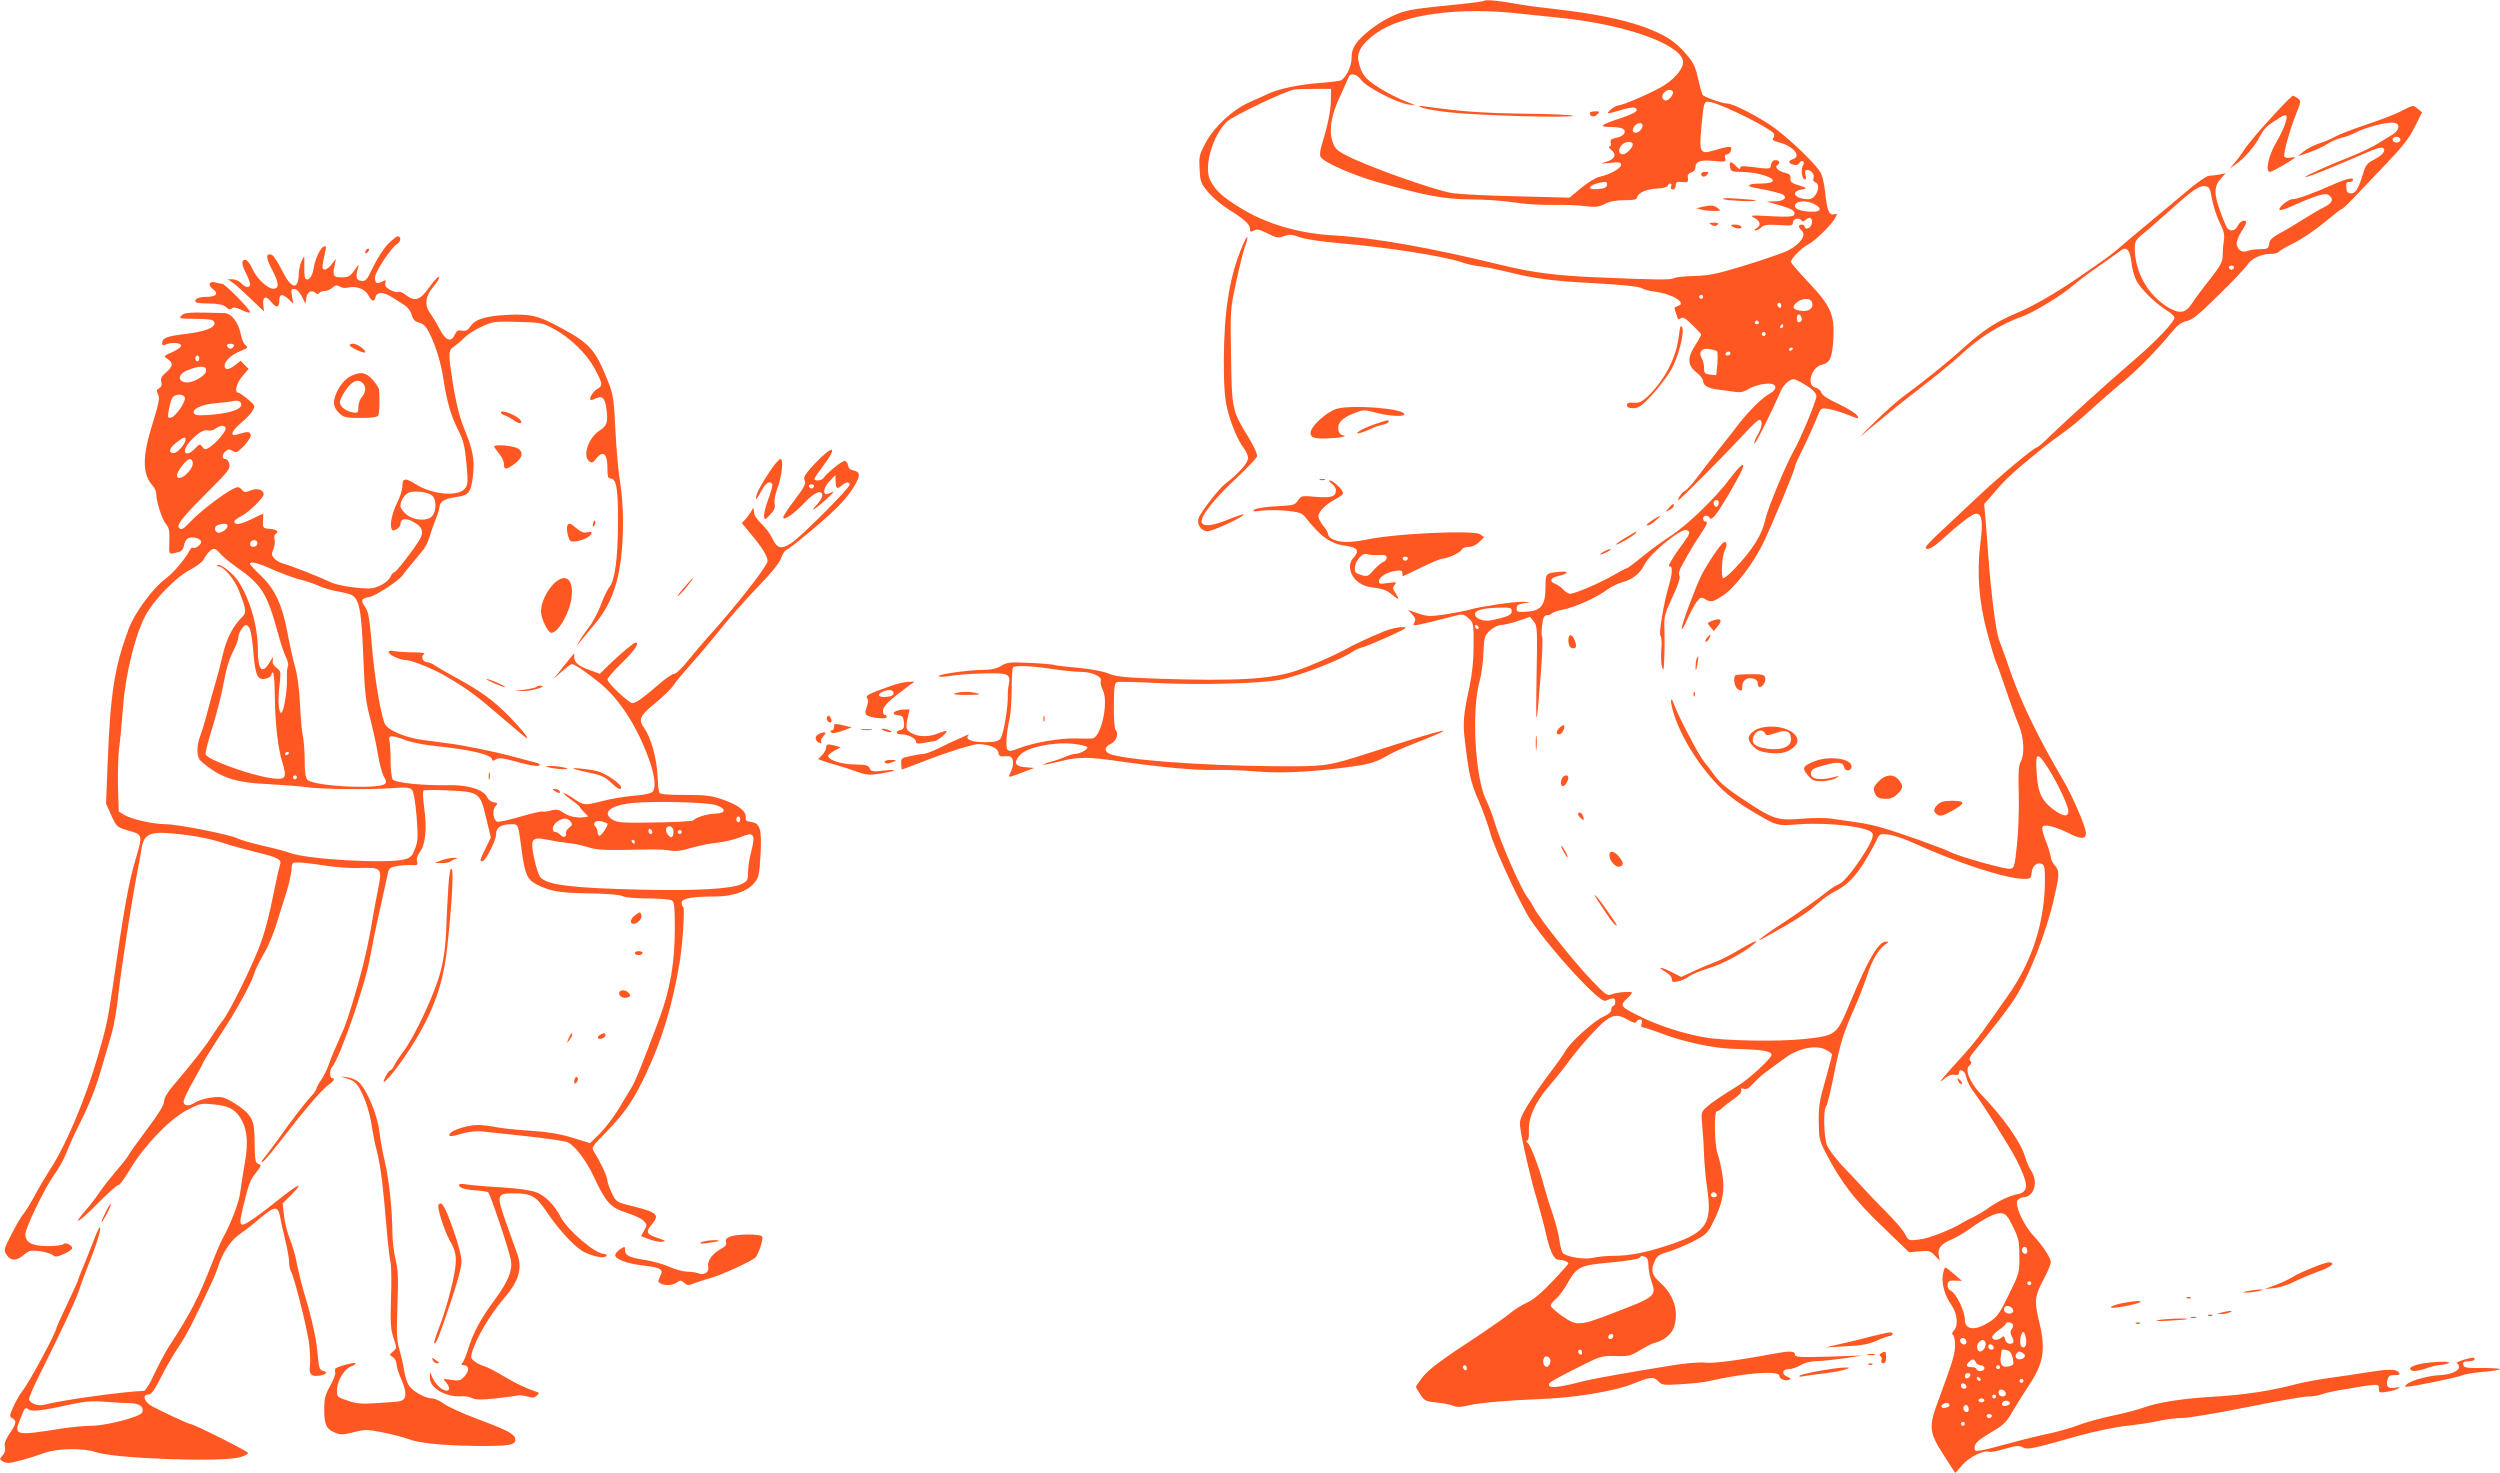 <?xml version="1.0" standalone="no"?>
<!DOCTYPE svg PUBLIC "-//W3C//DTD SVG 20010904//EN"
 "http://www.w3.org/TR/2001/REC-SVG-20010904/DTD/svg10.dtd">
<svg version="1.0" xmlns="http://www.w3.org/2000/svg"
 width="1280pt" height="754pt" viewBox="0 0 1280 754"
 preserveAspectRatio="xMidYMid meet">
<g transform="translate(0,754) scale(0.1,-0.1)"
fill="#ff5722" stroke="none">
<path d="M7599 7536 c-3 -3 -52 -10 -110 -16 -235 -23 -276 -29 -329 -49 -59
-23 -117 -58 -172 -106 -52 -47 -68 -75 -68 -123 0 -40 -25 -94 -53 -113 -5
-3 -50 -9 -100 -13 -111 -8 -215 -29 -271 -55 -22 -10 -68 -31 -100 -45 -85
-38 -176 -122 -221 -203 -34 -63 -37 -72 -33 -138 3 -65 6 -74 43 -118 22 -27
69 -66 105 -89 82 -51 110 -77 110 -100 0 -16 3 -17 20 -8 15 8 30 5 70 -15
45 -23 55 -25 84 -14 28 10 42 9 82 -6 29 -10 110 -22 199 -30 242 -20 542
-67 633 -99 21 -8 62 -17 92 -20 30 -4 89 -16 130 -26 146 -37 238 -49 455
-60 141 -8 226 -17 240 -25 11 -7 41 -15 66 -18 94 -12 171 -61 118 -74 -14
-4 -18 -11 -13 -22 3 -9 9 -24 11 -34 4 -13 9 -15 18 -7 10 9 25 1 59 -33 25
-24 46 -46 46 -50 0 -3 -13 -28 -30 -54 -42 -65 -40 -104 5 -139 19 -14 35
-35 35 -45 0 -22 25 -37 71 -43 19 -2 55 -7 81 -11 38 -6 54 -3 80 13 35 21
100 34 124 25 23 -8 16 -31 -13 -47 -37 -19 -108 -89 -160 -156 -23 -30 -70
-91 -105 -134 -35 -44 -84 -107 -109 -141 -26 -34 -54 -65 -62 -68 -15 -6 -43
-47 -33 -47 8 0 260 255 336 338 36 40 70 72 77 72 20 0 15 -39 -8 -76 -11
-19 -19 -39 -17 -45 3 -10 93 170 135 268 7 18 25 40 39 50 25 16 28 16 62 -3
54 -29 82 -54 82 -72 0 -25 -81 -219 -117 -282 -40 -71 -132 -292 -144 -347
-15 -77 -65 -157 -158 -255 -25 -27 -51 -48 -57 -48 -14 0 -8 113 7 142 13 25
11 48 -4 42 -15 -5 -87 -111 -118 -174 -31 -64 -99 -247 -99 -268 1 -9 13 11
28 45 15 34 37 75 48 90 19 25 24 27 43 16 30 -18 39 -17 91 17 61 39 156 163
208 270 49 103 162 374 162 390 0 6 9 28 19 48 25 47 84 177 101 221 13 32 15
33 54 27 22 -4 66 -17 98 -30 55 -22 57 -23 47 -4 -6 11 -48 37 -94 59 -54 25
-86 45 -90 59 -3 11 -17 23 -31 26 -47 12 -19 106 35 117 41 9 53 37 58 139 6
118 -15 164 -131 286 -47 50 -86 95 -86 101 0 18 53 72 89 90 37 20 119 100
139 138 10 18 9 20 -8 16 -25 -7 -36 20 -45 112 -4 39 -14 83 -22 99 -21 40
-145 161 -235 229 -70 52 -213 127 -245 127 -24 0 -118 33 -125 44 -4 6 -15
44 -24 84 -13 59 -24 83 -60 124 -58 68 -108 100 -223 142 -107 38 -257 68
-461 91 -74 8 -160 20 -190 26 -81 15 -154 22 -161 15z m176 -65 c61 -6 155
-16 210 -22 323 -32 608 -130 631 -217 9 -33 -31 -87 -94 -128 -51 -33 -213
-104 -238 -104 -14 0 -63 -39 -49 -40 6 0 32 7 59 15 62 19 86 19 86 1 0 -9
-31 -24 -82 -41 -104 -34 -116 -45 -52 -45 27 0 55 -4 63 -9 22 -14 5 -39 -32
-46 -28 -6 -34 -11 -30 -26 3 -11 0 -19 -7 -19 -7 0 -2 -8 10 -18 29 -23 18
-48 -28 -61 -34 -9 -32 -10 21 -5 47 5 57 3 57 -10 0 -18 -58 -50 -110 -61
-19 -4 -62 -30 -94 -57 l-60 -50 -270 7 c-149 3 -298 11 -330 16 -99 17 -446
141 -548 196 -45 24 -55 34 -67 73 -18 57 -4 136 44 235 18 39 35 78 39 88 8
26 42 20 65 -12 26 -37 183 -118 242 -126 44 -6 44 -6 -17 17 -33 13 -93 43
-132 68 -74 46 -94 73 -107 140 -8 46 22 92 94 142 135 94 416 133 726 99z
m-961 -446 c-1 -55 -15 -124 -48 -232 -8 -26 -9 -47 -4 -57 15 -27 165 -93
293 -129 243 -69 340 -87 475 -88 69 0 168 -7 220 -15 52 -9 140 -14 195 -13
55 1 130 -1 167 -6 56 -7 73 -5 105 11 25 13 59 19 100 19 51 0 63 3 66 17 6
23 51 41 106 43 25 1 47 7 49 13 2 7 8 12 14 12 6 0 8 -7 4 -15 -3 -9 0 -15 9
-15 8 0 15 9 15 21 0 17 5 20 33 17 28 -3 32 0 29 20 -3 17 2 25 17 29 12 3
21 13 21 23 0 33 26 43 94 36 61 -6 64 -5 59 14 -4 13 0 20 10 20 8 0 17 9 20
21 6 23 -6 23 -91 -2 -67 -21 -73 -8 -61 121 13 134 13 134 48 127 64 -13 303
-132 323 -161 4 -6 2 -16 -3 -23 -8 -9 0 -15 33 -23 71 -19 113 -71 68 -85
-26 -8 -25 -21 2 -28 15 -4 26 -1 31 9 4 8 13 12 18 8 6 -3 6 -11 2 -17 -13
-19 -9 -70 5 -75 9 -3 11 3 6 22 -4 19 -2 26 9 26 20 0 39 -24 32 -42 -4 -9 1
-18 9 -21 34 -13 5 -87 -34 -87 -70 0 -97 39 -35 50 30 6 30 6 -15 21 -36 11
-45 18 -43 36 2 16 -4 23 -27 28 -33 7 -57 30 -40 40 17 10 11 25 -9 25 -13 0
-21 -8 -23 -22 -3 -25 -3 -25 -105 -12 -41 5 -53 4 -53 -6 0 -9 -8 -5 -20 8
-27 29 -38 28 -32 -3 4 -23 9 -25 54 -25 27 0 70 -5 96 -11 92 -23 92 -49 1
-49 -63 0 -73 -14 -17 -23 70 -12 133 -28 141 -36 17 -17 -4 -31 -46 -32 l-42
-1 64 -18 c71 -21 87 -32 76 -51 -6 -9 -36 -10 -119 -6 -102 6 -109 5 -83 -9
31 -17 35 -38 10 -53 -12 -7 -13 -11 -5 -11 7 0 21 7 30 16 13 13 30 15 89 12
66 -5 73 -3 73 14 0 19 34 26 45 8 4 -6 12 -4 22 6 20 19 38 4 28 -25 -6 -21
-35 -30 -35 -11 0 6 -7 10 -15 10 -19 0 -19 -14 -1 -30 27 -22 -5 -70 -69
-102 -22 -12 -118 -45 -215 -75 -149 -46 -188 -54 -265 -56 -49 -1 -96 -6
-104 -11 -15 -10 -85 -9 -395 4 -201 8 -331 25 -476 60 -375 92 -670 144 -875
155 -176 10 -343 59 -475 141 -92 56 -128 90 -154 142 -34 67 13 230 86 299
34 32 307 161 348 165 19 2 69 3 110 3 l75 0 -1 -60z m1750 47 c9 -15 -23 -52
-39 -46 -18 7 -19 26 -3 42 14 14 35 16 42 4z m-154 -175 c0 -7 -5 -18 -12
-25 -16 -16 -38 -15 -38 1 0 7 5 18 12 25 16 16 38 15 38 -1z m-50 -96 c0 -17
-33 -51 -51 -51 -26 0 -25 35 2 54 20 14 49 12 49 -3z m-132 -208 c-2 -13 -15
-19 -47 -21 -32 -2 -42 0 -39 10 4 11 38 23 76 27 8 0 12 -7 10 -16z m1063
-99 c39 -20 32 -39 -13 -38 -53 1 -88 13 -88 28 0 28 56 34 101 10z m-571
-474 c0 -5 -4 -10 -10 -10 -5 0 -10 5 -10 10 0 6 5 10 10 10 6 0 10 -4 10 -10z
m557 -26 c11 -28 -11 -49 -48 -46 -48 4 -59 19 -30 43 28 23 69 25 78 3z
m-157 -20 c0 -8 -4 -12 -10 -9 -5 3 -10 10 -10 16 0 5 5 9 10 9 6 0 10 -7 10
-16z m103 -58 c6 -15 -1 -26 -15 -26 -4 0 -8 9 -8 20 0 23 15 27 23 6z m-218
-26 c3 -5 -1 -10 -10 -10 -9 0 -13 5 -10 10 3 6 8 10 10 10 2 0 7 -4 10 -10z
m125 -20 c0 -5 -5 -10 -11 -10 -5 0 -7 5 -4 10 3 6 8 10 11 10 2 0 4 -4 4 -10z
m-90 -40 c0 -5 -4 -10 -10 -10 -5 0 -10 5 -10 10 0 6 5 10 10 10 6 0 10 -4 10
-10z m-249 -89 c4 -3 4 -32 2 -64 l-6 -58 -31 3 c-27 3 -31 7 -31 33 0 17 -5
39 -12 50 -19 32 1 56 40 48 17 -3 35 -8 38 -12z m389 15 c0 -3 -4 -8 -10 -11
-5 -3 -10 -1 -10 4 0 6 5 11 10 11 6 0 10 -2 10 -4z m-320 -26 c0 -5 -7 -10
-16 -10 -8 0 -12 5 -9 10 3 6 10 10 16 10 5 0 9 -4 9 -10z"/>
<path d="M7280 6989 c14 -6 77 -17 140 -24 138 -16 626 -30 633 -18 3 4 -108
10 -247 11 -217 3 -324 11 -511 37 -36 5 -37 4 -15 -6z"/>
<path d="M8140 6961 c0 -19 22 -23 38 -7 15 15 14 16 -11 16 -15 0 -27 -4 -27
-9z"/>
<path d="M8710 6651 c0 -18 18 -21 30 -6 10 13 9 15 -9 15 -11 0 -21 -4 -21
-9z"/>
<path d="M8825 6520 c19 -8 173 -14 164 -6 -2 2 -44 6 -94 9 -56 4 -83 3 -70
-3z"/>
<path d="M8715 6481 l-30 -7 25 -7 c14 -4 43 -7 64 -7 37 0 39 1 20 15 -20 15
-32 16 -79 6z"/>
<path d="M8763 6389 c14 -8 22 -8 30 0 8 8 3 11 -18 11 -26 -1 -28 -2 -12 -11z"/>
<path d="M8870 6380 c20 -13 53 -13 45 0 -3 6 -18 10 -33 10 -21 0 -24 -2 -12
-10z"/>
<path d="M11664 6976 c-93 -100 -157 -175 -179 -211 -10 -16 -30 -43 -44 -59
l-26 -29 31 21 c45 31 102 96 125 145 12 24 35 52 52 62 17 11 41 27 53 35 13
8 26 12 29 8 11 -10 -14 -75 -53 -141 -38 -66 -55 -147 -30 -147 12 0 128 67
128 74 0 2 -11 1 -24 -1 -13 -3 -26 -1 -30 5 -7 12 27 136 61 221 25 62 25 65
7 78 -10 7 -21 13 -24 13 -4 0 -38 -33 -76 -74z"/>
<path d="M12290 6969 c-30 -15 -111 -46 -180 -69 -69 -23 -138 -50 -155 -60
-16 -10 -52 -25 -80 -34 -27 -9 -63 -27 -80 -41 l-30 -25 56 19 c31 11 74 30
95 44 22 14 55 28 74 32 19 4 51 16 70 26 46 25 158 55 193 51 19 -2 27 -9 27
-22 0 -11 -12 -27 -27 -37 -16 -9 -50 -31 -78 -48 -27 -17 -88 -46 -135 -65
-111 -43 -241 -102 -237 -106 5 -5 133 46 305 121 59 26 87 34 95 26 14 -14
-6 -37 -53 -61 -28 -14 -39 -28 -49 -62 -25 -83 -39 -108 -63 -108 -18 0 -23
6 -25 30 -2 23 2 30 14 28 9 -2 18 3 20 10 6 16 -32 8 -102 -23 -101 -45 -184
-75 -207 -75 -24 0 -77 -45 -66 -55 3 -3 28 4 54 16 140 62 181 74 199 59 25
-21 17 -39 -26 -61 -23 -11 -71 -40 -108 -63 -36 -23 -89 -55 -118 -70 -40
-22 -53 -35 -55 -55 -3 -24 -7 -26 -48 -27 -25 0 -53 -4 -64 -9 -24 -11 -50 5
-54 34 -2 13 8 40 22 62 14 21 26 43 26 49 0 20 -31 9 -42 -15 -12 -27 -39
-33 -55 -12 -5 6 -22 47 -37 90 -32 87 -30 125 7 165 l22 25 -34 -7 c-18 -3
-42 -6 -51 -6 -10 0 -53 -29 -97 -65 -43 -36 -136 -114 -207 -173 -71 -59
-145 -121 -165 -139 -35 -30 -56 -45 -207 -149 -111 -76 -229 -144 -309 -177
-105 -44 -172 -88 -275 -181 -77 -70 -199 -168 -313 -252 -23 -17 -85 -72
-137 -123 -94 -93 -95 -93 -20 -30 42 35 103 85 135 111 33 26 110 86 170 133
61 48 130 106 155 129 96 90 197 153 317 197 62 23 208 113 258 158 17 15 74
59 129 97 54 38 107 75 117 83 28 20 45 0 52 -63 3 -29 14 -71 25 -92 22 -43
97 -117 154 -152 20 -12 38 -29 41 -36 7 -17 -93 -123 -214 -226 -117 -100
-338 -300 -417 -377 -35 -35 -68 -63 -72 -63 -15 0 -189 -145 -314 -263 -71
-67 -158 -149 -193 -181 -35 -33 -63 -63 -63 -68 0 -20 34 -5 78 35 99 90 161
137 180 137 30 0 36 -43 21 -156 -18 -149 -7 -293 35 -452 20 -73 40 -141 45
-150 4 -9 28 -73 51 -142 23 -69 53 -151 66 -182 27 -65 31 -149 10 -188 -11
-18 -13 -59 -10 -165 2 -77 -2 -194 -9 -260 -12 -113 -14 -120 -35 -123 -25
-4 -261 62 -307 86 -37 19 -258 98 -345 123 -35 11 -96 24 -135 29 -38 6 -94
14 -124 18 -29 5 -100 5 -158 0 -124 -10 -141 -5 -304 103 -74 49 -116 84
-139 117 -18 26 -43 58 -55 72 -24 27 -132 232 -152 289 -18 51 -24 33 -9 -24
36 -132 141 -300 258 -411 29 -28 91 -74 138 -101 143 -85 132 -82 255 -73
158 10 360 -15 372 -47 8 -20 -13 -62 -82 -162 -33 -47 -69 -88 -84 -95 -15
-6 -40 -21 -57 -34 -58 -47 -174 -128 -245 -174 -41 -26 -85 -57 -99 -69 -22
-18 -19 -18 20 4 134 73 211 122 260 165 30 27 71 57 91 66 62 29 113 81 161
163 26 43 52 91 59 107 12 26 16 28 59 23 25 -3 81 -22 125 -42 222 -102 475
-184 567 -185 34 0 37 2 40 31 3 35 26 56 52 46 13 -5 16 -21 16 -81 0 -215
-65 -419 -191 -596 -21 -30 -61 -86 -88 -125 -63 -90 -97 -133 -201 -246 -47
-52 -68 -79 -46 -61 27 24 46 32 62 29 16 -3 24 0 24 9 0 26 30 14 35 -14 7
-30 21 -58 48 -93 42 -56 181 -278 209 -333 68 -135 68 -170 0 -182 -37 -7
-105 -41 -151 -76 -14 -10 -43 -27 -65 -38 -23 -11 -48 -24 -56 -29 -55 -35
-173 -82 -222 -87 -56 -7 -56 -7 -74 27 -9 19 -51 68 -93 110 -42 42 -96 98
-121 126 -25 27 -73 79 -108 115 -34 37 -69 83 -77 102 -17 40 -21 186 -5 202
5 5 23 77 39 159 33 164 48 214 109 351 22 50 49 121 61 157 23 75 58 136 92
160 19 12 20 16 7 16 -39 2 -91 -86 -186 -314 -69 -166 -69 -167 -237 -185
-129 -14 -410 -9 -510 9 -106 19 -231 59 -320 103 -111 54 -114 58 -73 97 22
20 28 31 18 32 -31 2 -74 -3 -98 -12 -23 -9 -32 -2 -104 73 -92 96 -267 317
-293 368 -10 19 -24 42 -31 51 -32 36 -143 288 -173 394 -10 33 -28 80 -40
104 -58 112 -78 459 -36 611 9 30 18 96 20 145 4 85 6 91 35 118 17 15 42 27
55 27 14 0 53 9 88 21 l61 21 19 -24 c18 -22 19 -38 14 -293 -5 -276 0 -265
23 42 7 89 9 166 6 172 -4 6 -4 33 0 61 5 39 10 50 25 50 10 0 20 4 24 9 3 5
31 15 63 21 64 14 169 62 222 102 19 14 54 31 76 37 53 14 90 43 114 91 31 60
187 187 216 176 20 -8 18 -18 -18 -67 -18 -24 -37 -51 -43 -60 -32 -52 -35
-59 -25 -59 15 0 12 -38 -6 -101 -26 -85 -53 -249 -42 -255 5 -3 7 -34 4 -69
-3 -35 -1 -76 4 -92 7 -22 9 -13 11 47 2 41 2 107 1 146 -3 67 0 78 41 167 29
61 41 99 36 109 -5 8 -2 24 5 39 49 90 67 120 100 169 38 57 43 70 26 70 -5 0
-10 7 -10 15 0 18 26 20 34 3 3 -9 13 -3 29 15 24 29 111 176 135 229 22 51
-6 30 -62 -44 -72 -97 -215 -235 -301 -291 -38 -25 -104 -72 -145 -106 -41
-34 -78 -61 -82 -61 -4 0 -34 -16 -67 -35 -67 -39 -197 -95 -222 -95 -9 0 -24
10 -35 21 -10 12 -29 25 -42 30 -32 12 -23 32 17 40 48 10 58 26 13 22 -81 -8
-78 -5 -79 -83 -1 -91 -24 -118 -99 -122 -43 -3 -49 -1 -49 17 0 15 9 22 35
26 l35 6 -38 2 c-43 1 -216 -24 -267 -39 -19 -6 -75 -17 -125 -25 -82 -12 -95
-12 -143 4 l-53 18 21 -22 c17 -18 20 -27 11 -43 -10 -18 -8 -18 82 3 51 13
109 27 130 33 33 9 41 8 65 -13 26 -23 27 -26 27 -137 0 -78 -7 -144 -21 -213
-32 -146 -35 -189 -23 -284 20 -168 29 -207 69 -299 22 -51 50 -128 61 -170
23 -83 158 -372 207 -444 114 -166 353 -424 381 -412 42 17 51 16 51 -5 0 -11
-4 -21 -10 -21 -5 0 -10 -8 -10 -18 0 -13 -15 -26 -42 -38 -48 -21 -172 -134
-193 -175 -8 -15 -44 -65 -79 -112 -36 -47 -86 -120 -112 -162 -38 -63 -45
-82 -41 -113 8 -69 56 -276 87 -377 16 -55 36 -129 44 -165 20 -93 42 -140 65
-140 24 0 51 -10 51 -19 0 -3 -37 -45 -83 -93 -56 -59 -97 -94 -130 -108 -26
-12 -63 -35 -82 -51 -19 -17 -92 -68 -162 -115 -196 -128 -259 -175 -292 -218
-17 -22 -31 -43 -31 -46 0 -4 10 -22 23 -41 20 -31 28 -35 82 -40 33 -3 72
-10 86 -17 20 -8 40 -7 80 3 51 12 203 26 369 32 171 6 381 41 468 77 91 37
108 39 131 15 19 -21 27 -22 119 -16 55 3 119 10 143 16 189 43 359 55 359 27
0 -17 35 -30 52 -20 8 5 4 10 -10 15 -32 12 -28 39 6 39 15 0 42 9 60 20 20
12 51 20 80 21 26 0 90 7 142 14 l95 15 -172 -6 c-151 -4 -173 -3 -173 11 0
18 -27 19 -97 6 -173 -33 -320 -53 -361 -48 -27 4 -100 -2 -172 -14 -214 -34
-413 -70 -455 -81 -134 -36 -189 -39 -171 -9 4 6 65 40 136 75 126 64 130 65
202 63 67 -2 77 1 125 30 29 18 65 36 80 39 42 11 81 43 93 77 28 82 1 168
-74 234 -40 35 -46 65 -21 112 10 21 26 31 61 40 25 7 82 30 125 51 74 38 81
44 109 100 49 97 62 161 49 243 -6 39 -17 88 -25 110 -16 46 -19 217 -4 217 6
0 18 8 28 17 10 10 37 31 60 47 27 18 41 35 37 43 -3 10 0 13 14 8 13 -4 27 4
48 28 16 18 49 48 74 65 24 18 65 48 91 67 64 47 153 66 203 42 19 -9 35 -21
35 -27 0 -6 -16 -64 -34 -130 -29 -99 -35 -133 -34 -212 1 -87 3 -98 37 -163
79 -151 146 -238 288 -374 l138 -133 53 5 c47 5 55 3 78 -21 l26 -27 -5 24
c-9 36 9 61 61 83 26 11 67 35 92 53 81 58 138 87 167 83 22 -2 33 -14 59 -68
29 -58 33 -74 33 -151 1 -84 0 -88 -54 -198 -48 -98 -60 -115 -102 -141 -71
-45 -123 -40 -123 14 0 42 -43 132 -70 146 -14 7 -20 19 -18 33 2 18 9 22 38
20 l35 -1 -39 34 c-22 19 -42 34 -46 34 -4 0 -10 -18 -13 -41 -6 -46 11 -104
44 -150 29 -42 37 -104 15 -128 -11 -13 -14 -21 -7 -26 6 -3 11 -27 11 -53 -1
-46 -11 -80 -83 -275 -54 -143 -51 -169 24 -286 l60 -93 35 40 c35 41 111 79
138 69 8 -3 44 3 81 15 56 16 72 18 91 8 25 -14 43 -10 294 61 74 20 182 43
240 49 58 6 133 18 168 26 35 8 88 14 118 14 30 0 177 25 327 55 149 30 290
55 314 55 23 0 54 5 70 11 15 6 55 15 88 21 33 5 71 11 85 14 14 3 46 8 73 11
44 5 47 4 47 -17 0 -21 3 -22 42 -16 22 4 48 11 57 17 12 7 8 8 -16 4 -36 -7
-48 5 -39 41 5 19 13 24 37 24 27 0 30 2 19 15 -14 16 -53 16 -170 -3 -30 -5
-109 -17 -175 -26 -66 -9 -145 -24 -175 -32 -127 -34 -264 -55 -410 -64 -174
-10 -300 -29 -381 -59 -30 -10 -100 -29 -156 -40 -56 -12 -133 -33 -170 -47
-37 -15 -116 -37 -176 -49 -59 -13 -146 -35 -195 -49 -48 -13 -104 -28 -124
-31 -33 -6 -38 -5 -38 12 0 24 16 39 97 87 49 29 69 48 94 94 18 31 55 90 82
131 82 122 93 190 56 341 -24 100 -21 125 26 213 19 36 35 74 35 84 0 23 -41
85 -90 138 -51 54 -97 159 -80 180 7 8 20 15 29 15 55 1 79 78 41 135 -11 17
-25 48 -31 70 -20 73 -108 200 -225 321 -59 61 -87 130 -60 149 11 9 12 15 4
23 -8 8 -4 20 16 44 121 150 161 202 201 260 79 114 173 351 215 543 25 111
25 126 0 155 -11 13 -20 31 -20 40 0 10 -11 48 -26 85 -18 50 -22 70 -13 75
15 10 71 -6 131 -36 62 -32 88 -31 88 0 0 32 -69 191 -119 276 -123 209 -213
394 -266 547 -25 73 -52 147 -59 165 -17 41 -41 234 -56 433 -6 83 -13 176
-16 207 l-5 57 60 69 c54 63 92 98 236 215 22 18 70 54 106 80 37 25 102 79
145 120 44 40 113 100 154 134 76 61 180 166 258 261 31 38 52 53 77 58 28 5
64 34 164 133 71 69 136 138 146 153 20 33 72 58 118 58 20 0 38 4 42 9 3 5
39 27 81 47 41 21 112 69 156 106 44 37 84 68 88 68 4 0 32 26 62 58 30 31
104 109 165 173 85 89 119 133 147 190 l37 74 -22 18 c-25 20 -21 21 -89 -14z
m0 -144 c0 -8 -9 -15 -20 -15 -11 0 -20 7 -20 15 0 8 9 15 20 15 11 0 20 -7
20 -15z m-964 -306 c7 -36 24 -90 39 -119 21 -42 26 -61 21 -94 -4 -23 -6 -57
-6 -77 0 -29 -12 -51 -66 -120 -37 -46 -77 -101 -90 -121 -33 -51 -62 -57
-121 -23 -105 62 -173 182 -173 305 0 32 6 43 35 67 20 15 81 69 136 118 126
113 158 135 188 132 22 -2 26 -9 37 -68z m112 -350 c-2 -6 -8 -10 -13 -10 -5
0 -11 4 -13 10 -2 6 4 11 13 11 9 0 15 -5 13 -11z m-2638 -1203 c0 -8 -4 -17
-9 -20 -10 -7 -23 19 -14 28 11 11 23 6 23 -8z m-1060 -556 c0 -19 -23 -29
-106 -46 -40 -8 -86 11 -82 34 4 19 43 29 131 31 50 1 57 -1 57 -19z m-169
-83 c-1 -12 -15 -9 -19 4 -3 6 1 10 8 8 6 -3 11 -8 11 -12z m2921 -729 c48
-78 98 -186 98 -211 0 -28 -20 -29 -60 -3 -70 46 -94 89 -101 180 -10 130 -1
135 63 34z m-2156 -1280 c26 -15 39 -18 42 -10 2 7 10 12 19 12 10 0 12 -6 8
-20 -4 -12 -2 -20 5 -20 7 0 54 -15 104 -34 111 -42 265 -74 361 -76 148 -4
195 -11 195 -31 0 -17 -111 -120 -167 -155 -99 -61 -141 -90 -166 -113 -28
-25 -28 -28 -21 -101 4 -41 8 -109 9 -150 2 -41 8 -113 15 -160 28 -182 -1
-228 -182 -290 -128 -43 -211 -60 -303 -60 -33 0 -78 -5 -100 -10 -40 -10
-125 3 -151 22 -7 5 -15 33 -19 63 -3 30 -20 94 -36 142 -17 48 -36 111 -43
138 -25 96 -68 210 -84 223 -9 7 -11 12 -4 12 8 0 11 18 10 53 -3 66 33 144
99 221 26 30 71 85 98 122 65 88 159 193 198 221 39 29 66 29 113 1z m454
-899 c0 -5 -7 -9 -15 -9 -15 0 -20 12 -9 23 8 8 24 -1 24 -14z m1590 -285 c0
-16 -16 -19 -25 -4 -8 13 4 32 16 25 5 -4 9 -13 9 -21z m-1956 -30 c11 -4 16
-19 16 -43 0 -20 7 -56 15 -80 27 -77 24 -80 -201 -166 -167 -64 -180 -65
-253 -15 -34 23 -61 48 -61 55 0 8 11 22 25 33 14 11 40 46 58 77 50 90 65 97
223 111 75 7 141 17 147 23 13 13 11 13 31 5z m1976 -134 c0 -5 -4 -10 -10
-10 -5 0 -10 5 -10 10 0 6 5 10 10 10 6 0 10 -4 10 -10z m-96 -150 c-13 -13
-44 -2 -44 15 0 20 23 25 40 9 10 -10 11 -17 4 -24z m1 -60 c4 -6 2 -17 -5
-25 -8 -10 -8 -19 -1 -34 16 -29 13 -41 -8 -41 -11 0 -21 9 -25 22 -4 18 -8
20 -18 10 -16 -16 -48 -15 -48 2 0 7 16 24 35 37 19 13 35 27 35 32 0 11 28 8
35 -3z m68 -72 c6 -37 -7 -58 -24 -41 -12 12 -3 73 11 73 4 0 10 -15 13 -32z
m-2113 14 c0 -13 -12 -22 -22 -16 -10 6 -1 24 13 24 5 0 9 -4 9 -8z m1805 -22
c11 -17 -5 -32 -21 -19 -7 6 -11 15 -8 20 7 12 21 11 29 -1z m101 -15 c6 -16
-12 -45 -28 -45 -15 0 -21 30 -8 45 16 19 29 19 36 0z m42 -23 c2 -7 -3 -12
-12 -12 -9 0 -16 7 -16 16 0 17 22 14 28 -4z m-2108 -28 c0 -8 -4 -12 -10 -9
-5 3 -10 10 -10 16 0 5 5 9 10 9 6 0 10 -7 10 -16z m2187 8 c7 -4 16 -22 19
-40 6 -28 3 -32 -21 -38 -33 -8 -47 9 -41 51 2 17 5 31 5 33 2 5 27 1 38 -6z
m72 -11 c18 -11 5 -31 -20 -31 -18 0 -26 20 -12 33 8 9 15 9 32 -2z m-2421
-44 c-2 -11 -9 -22 -15 -25 -16 -4 -27 22 -19 43 8 22 38 6 34 -18z m2178 -2
c4 -8 15 -15 25 -15 10 0 19 -7 19 -15 0 -8 -9 -15 -20 -15 -11 0 -20 5 -20
10 0 6 -11 10 -25 10 -27 0 -32 9 -13 28 16 16 27 15 34 -3z m-2606 -31 c0 -8
-4 -12 -10 -9 -5 3 -10 10 -10 16 0 5 5 9 10 9 6 0 10 -7 10 -16z m2730 6 c0
-5 -4 -10 -10 -10 -5 0 -10 5 -10 10 0 6 5 10 10 10 6 0 10 -4 10 -10z m-152
-42 c-6 -18 -28 -21 -28 -4 0 9 7 16 16 16 9 0 14 -5 12 -12z m53 -21 c-1 -12
-15 -9 -19 4 -3 6 1 10 8 8 6 -3 11 -8 11 -12z m219 -7 c0 -5 -4 -10 -10 -10
-5 0 -10 5 -10 10 0 6 5 10 10 10 6 0 10 -4 10 -10z m-292 -28 c2 -7 -3 -12
-12 -12 -9 0 -16 7 -16 16 0 17 22 14 28 -4z m202 -38 c0 -16 -26 -19 -35 -4
-3 6 -4 14 0 20 8 13 35 1 35 -16z m-50 -14 c0 -5 -4 -10 -10 -10 -5 0 -10 5
-10 10 0 6 5 10 10 10 6 0 10 -4 10 -10z m-60 -20 c0 -5 -7 -10 -15 -10 -8 0
-15 5 -15 10 0 6 7 10 15 10 8 0 15 -4 15 -10z m131 -15 c0 -5 -9 -11 -21 -13
-20 -3 -27 8 -13 22 10 9 34 3 34 -9z m-310 -10 c0 -13 -41 -19 -41 -7 0 11
20 22 33 18 5 -1 8 -6 8 -11z m99 -21 c0 -16 -16 -19 -25 -4 -8 13 4 32 16 25
5 -4 9 -13 9 -21z m118 -35 c-2 -6 -8 -10 -13 -10 -5 0 -11 4 -13 10 -2 6 4
11 13 11 9 0 15 -5 13 -11z m-138 -39 c0 -5 -4 -10 -10 -10 -5 0 -10 5 -10 10
0 6 5 10 10 10 6 0 10 -4 10 -10z"/>
<path d="M1984 6288 c-22 -24 -55 -76 -74 -116 -31 -65 -37 -73 -60 -70 -27 3
-31 20 -16 68 6 19 2 16 -18 -12 -23 -33 -32 -38 -66 -38 -36 0 -42 4 -42 30
-1 3 2 19 6 35 l6 30 -21 -27 c-11 -16 -28 -28 -36 -28 -16 0 -16 10 3 94 5
22 4 28 -7 24 -19 -6 -46 -64 -54 -116 -6 -39 -27 -64 -42 -48 -3 3 -6 32 -5
63 1 57 1 58 -13 28 -8 -16 -14 -44 -15 -62 -1 -91 -37 -86 -86 12 -20 41 -44
77 -52 80 -31 12 -32 -13 -3 -68 39 -74 43 -101 14 -105 -29 -4 -89 50 -112
104 -11 25 -27 44 -35 44 -21 0 -20 -23 4 -70 11 -22 20 -46 20 -55 0 -21 -23
-19 -45 5 -10 11 -30 20 -44 20 l-25 0 24 -16 c14 -9 56 -47 93 -83 l69 -66
-4 34 c-4 43 13 50 40 16 26 -33 42 -32 42 5 0 36 15 38 48 8 l24 -23 -7 38
c-6 32 -5 37 12 37 12 0 26 -14 38 -37 l19 -38 4 28 c4 32 26 45 46 28 10 -8
16 -9 21 -1 3 5 16 10 27 10 12 0 30 8 40 17 15 14 23 15 37 6 10 -7 28 -9 40
-6 42 11 90 -6 106 -37 18 -35 31 -38 38 -10 7 27 42 26 86 -3 20 -13 48 -31
63 -40 16 -10 31 -31 36 -49 6 -24 16 -34 38 -40 21 -5 35 -20 51 -50 33 -66
61 -155 73 -238 18 -116 38 -187 75 -260 28 -56 35 -84 43 -171 8 -84 8 -108
-4 -126 -30 -48 -168 -38 -256 18 -53 34 -68 32 -68 -12 0 -16 -11 -51 -24
-77 -27 -54 -41 -114 -32 -137 4 -13 10 -14 26 -5 11 6 20 17 20 24 0 31 26
37 68 13 45 -24 54 -52 29 -92 -29 -49 -119 -165 -128 -165 -5 0 -14 -10 -20
-23 -14 -30 -71 -61 -112 -60 -72 1 -164 17 -197 33 -45 23 -208 87 -242 95
-15 4 -34 15 -44 26 -14 16 -15 23 -4 48 6 16 9 38 6 49 -4 11 -2 23 4 27 20
13 9 24 -27 27 -37 3 -38 4 -36 41 1 20 1 37 0 37 -1 0 -29 -13 -61 -29 -55
-27 -86 -31 -86 -10 0 5 17 17 38 28 37 19 112 92 112 110 0 22 -30 33 -61 22
-39 -14 -35 -14 -53 4 -14 14 -19 14 -48 -1 -49 -25 -168 -117 -211 -163 -40
-43 -51 -48 -62 -31 -10 15 27 60 154 187 99 98 111 114 105 137 -3 14 -12 26
-20 26 -19 0 -18 24 2 41 13 10 19 10 36 0 18 -11 24 -8 59 28 24 27 36 47 32
57 -6 16 -17 15 -70 -1 -39 -12 -27 20 23 61 25 21 51 49 58 62 13 24 11 28
-26 59 -22 18 -44 33 -49 33 -21 0 -7 52 23 85 l31 36 -21 21 -20 21 -28 -22
c-33 -26 -54 -27 -54 -3 0 24 35 56 84 76 35 14 37 18 23 29 -9 6 -21 33 -25
59 -11 57 -48 104 -82 105 -174 5 -204 4 -219 -11 -17 -18 -24 -17 99 -19 53
-2 65 -5 68 -20 5 -25 -52 -46 -156 -58 -87 -10 -112 -20 -112 -46 0 -11 5
-13 18 -7 28 12 75 10 79 -4 3 -7 -15 -21 -43 -34 -48 -21 -48 -21 -26 -36 30
-20 28 -38 -8 -69 -23 -19 -29 -30 -24 -48 4 -16 0 -26 -11 -33 -14 -7 -15
-13 -6 -31 10 -18 5 -43 -28 -150 -53 -169 -53 -257 0 -317 11 -11 19 -31 19
-43 0 -39 31 -135 51 -156 14 -16 18 -34 16 -87 -2 -73 -6 -69 52 -53 12 4 21
17 23 32 2 14 10 30 19 36 21 13 69 1 69 -18 0 -15 -34 -38 -43 -29 -3 3 -11
-4 -17 -16 -25 -46 -83 -114 -121 -142 -65 -47 -161 -177 -191 -260 -72 -195
-93 -326 -107 -688 l-8 -205 27 -60 c27 -59 28 -60 88 -78 73 -20 73 -21 38
-141 -37 -122 -60 -251 -120 -666 -24 -163 -31 -197 -76 -351 -62 -214 -161
-450 -242 -574 -24 -38 -62 -101 -82 -140 -21 -38 -46 -79 -56 -90 -10 -11
-37 -57 -60 -102 -41 -80 -42 -83 -26 -108 21 -32 50 -32 88 0 27 23 36 25 82
19 28 -4 58 -13 66 -20 13 -11 22 -10 58 6 23 10 42 24 42 29 0 16 -38 33 -45
21 -3 -5 -40 -10 -81 -10 -80 0 -114 18 -114 61 0 33 100 238 146 302 24 32
52 83 64 115 12 31 39 92 61 135 58 115 88 191 120 302 16 55 39 132 50 170
11 39 27 126 34 195 19 163 64 456 99 640 8 41 18 94 21 117 10 66 40 84 129
78 118 -9 207 -25 286 -50 41 -14 122 -36 179 -50 105 -25 126 -37 114 -65 -3
-8 -14 -55 -24 -105 -32 -161 -55 -249 -88 -330 -45 -112 -150 -322 -176 -354
-12 -14 -39 -53 -60 -86 -35 -55 -82 -115 -202 -258 -27 -31 -43 -61 -43 -77
0 -17 -29 -65 -86 -140 -47 -63 -91 -124 -96 -135 -6 -11 -34 -47 -63 -80 -28
-33 -66 -81 -84 -107 -17 -26 -49 -68 -71 -93 -75 -87 -40 -68 58 31 53 54
102 98 108 96 6 -1 32 34 58 78 69 118 199 255 289 304 68 36 76 38 135 32 78
-7 110 -22 139 -64 38 -57 46 -125 27 -233 -9 -52 -20 -121 -24 -154 -8 -56
-44 -151 -90 -236 -11 -20 -35 -76 -54 -125 -69 -179 -113 -263 -223 -431 -18
-29 -51 -91 -73 -138 -21 -47 -45 -85 -52 -86 -111 -4 -442 -51 -505 -70 -32
-10 -69 0 -84 23 -4 6 21 65 55 132 111 223 185 380 201 431 9 28 32 91 52
140 40 99 66 188 53 180 -5 -3 -20 -38 -35 -78 -15 -39 -38 -97 -51 -128 -13
-31 -24 -59 -24 -62 0 -4 -25 -59 -55 -122 -30 -64 -55 -118 -55 -121 0 -22
-140 -282 -174 -324 -12 -14 -32 -50 -46 -79 -22 -49 -23 -54 -7 -62 24 -14
21 -27 -14 -79 -21 -32 -28 -51 -24 -68 4 -16 0 -31 -12 -44 -15 -17 -15 -21
-3 -28 8 -6 23 -10 33 -10 23 0 113 25 185 51 66 24 200 26 263 4 93 -33 644
-53 737 -26 23 6 42 16 42 22 0 8 -280 149 -298 149 -9 0 -135 59 -192 89 -41
22 -54 61 -21 61 16 0 31 20 65 88 24 49 65 118 89 154 40 59 76 128 167 323
16 33 31 71 35 85 21 70 66 140 112 171 27 18 76 57 111 87 71 59 87 59 98 -7
3 -20 15 -70 25 -113 10 -42 19 -90 19 -107 0 -17 4 -39 9 -49 18 -31 79 -276
92 -360 6 -45 9 -100 6 -122 -6 -47 6 -60 51 -53 35 6 42 18 14 25 -16 4 -20
19 -25 79 -6 78 -30 189 -71 323 -13 45 -29 110 -36 146 -6 36 -22 92 -36 126
-13 33 -27 88 -30 122 l-7 61 42 41 c70 70 45 63 -50 -12 -113 -91 -180 -138
-196 -138 -17 0 -16 15 2 92 29 119 35 135 66 174 27 35 29 39 12 45 -15 5
-18 19 -19 95 -1 101 -6 124 -30 156 -19 26 -86 72 -127 87 -31 12 -118 -3
-152 -26 -29 -19 -55 -16 -55 7 0 10 22 58 50 106 27 48 50 89 50 93 0 3 31
53 68 111 80 124 79 122 138 227 25 46 50 98 55 117 5 19 28 65 50 103 22 37
51 106 65 153 14 47 37 119 50 160 13 41 25 93 26 115 3 40 3 40 43 39 22 -1
81 -8 130 -16 50 -8 129 -14 177 -12 113 3 115 0 94 -108 -10 -46 -21 -110
-27 -143 -18 -114 -41 -220 -75 -340 -50 -173 -63 -212 -99 -290 -18 -39 -40
-92 -49 -118 -9 -27 -27 -65 -41 -85 -14 -20 -25 -41 -25 -46 0 -6 -13 -24
-29 -41 -27 -28 -110 -137 -163 -213 -13 -18 -38 -51 -55 -74 -18 -22 -33 -42
-33 -45 0 -12 25 15 80 85 97 124 112 143 174 217 33 39 72 79 87 90 29 20 37
35 19 35 -12 0 -13 43 -1 55 39 42 171 421 195 560 10 55 30 156 46 225 15 69
33 150 40 181 11 56 11 57 53 65 23 4 57 6 75 5 30 -2 33 0 27 18 -4 13 2 31
16 51 28 37 36 122 20 230 -5 41 -7 78 -3 82 4 4 63 4 132 1 155 -8 158 -10
190 -145 l23 -96 -26 -54 c-30 -60 -32 -68 -18 -68 17 0 71 107 71 139 0 35
26 51 80 51 34 0 33 3 51 -135 16 -120 29 -149 76 -173 72 -36 111 -43 265
-46 93 -1 161 -7 175 -14 13 -7 66 -12 130 -12 59 0 115 -5 123 -10 12 -7 15
-35 15 -142 0 -176 -23 -312 -79 -463 -83 -222 -124 -325 -145 -357 -11 -18
-40 -67 -65 -108 -25 -41 -68 -97 -95 -124 l-50 -49 -91 28 c-66 20 -126 30
-218 36 -70 4 -147 13 -172 18 -25 6 -66 10 -91 11 -68 0 -165 -37 -146 -56 3
-3 31 2 62 12 36 10 75 14 104 11 25 -3 130 -14 233 -25 102 -11 195 -25 206
-31 38 -20 95 -95 132 -175 61 -132 86 -159 167 -185 39 -12 79 -31 89 -42 17
-19 18 -22 2 -49 l-16 -29 42 -16 c24 -9 54 -15 67 -13 20 3 17 6 -19 18 -61
19 -68 32 -37 68 44 52 33 64 -91 95 -88 22 -89 22 -111 67 -12 25 -22 54 -23
65 0 20 -36 97 -67 145 -16 26 -15 26 62 105 96 99 138 161 202 296 83 175
137 355 174 579 15 97 26 271 17 277 -5 2 -8 12 -8 22 0 21 56 31 174 31 85 0
159 25 195 66 26 29 28 39 35 149 7 133 -2 161 -51 167 -22 2 -27 8 -25 23 4
31 -37 63 -114 90 -59 21 -87 25 -197 25 -93 0 -129 3 -132 13 -3 6 -7 48 -9
92 -4 84 -34 190 -67 236 -32 46 -25 63 56 129 41 34 83 75 93 91 10 16 49 63
88 106 38 43 108 125 154 183 46 58 132 155 190 215 70 72 111 123 119 147 7
20 18 38 25 41 22 9 189 147 259 216 68 66 123 151 113 176 -2 8 -15 15 -28
17 -15 2 -24 11 -26 26 -2 12 -10 22 -18 22 -14 0 -92 -63 -107 -87 -9 -14
-47 -18 -47 -5 0 4 20 34 45 67 80 107 49 110 -49 5 -46 -51 -54 -64 -46 -80
8 -15 -1 -33 -50 -98 -33 -43 -60 -84 -60 -91 0 -20 56 18 110 76 50 53 90 69
90 36 0 -9 -12 -30 -27 -46 -42 -45 -13 -28 48 27 30 27 44 44 32 38 -12 -7
-26 -12 -32 -12 -21 0 -11 40 18 68 l28 30 1 -30 c1 -39 8 -45 30 -25 22 20
42 22 42 5 0 -17 -249 -267 -299 -299 -52 -34 -73 -28 -99 29 -9 20 -34 52
-54 71 -24 23 -38 44 -38 61 -1 24 -1 24 -12 5 -6 -11 -20 -30 -30 -42 l-20
-21 51 -62 c54 -64 81 -109 81 -133 0 -24 -168 -238 -300 -383 -30 -33 -79
-91 -108 -127 -29 -37 -61 -67 -70 -67 -10 0 -45 -24 -79 -54 -77 -67 -117
-96 -135 -96 -18 0 -128 103 -128 121 0 7 34 46 75 86 64 62 92 103 69 103 -9
0 -81 -60 -134 -112 l-49 -48 -43 16 c-62 21 -88 41 -88 67 l0 22 -18 -21 c-9
-12 -33 -41 -52 -65 l-35 -44 43 38 c23 20 45 37 50 37 14 0 77 -43 145 -99
97 -79 187 -217 247 -381 32 -87 40 -151 22 -173 -8 -9 -42 -17 -95 -21 -45
-4 -116 -15 -157 -26 -97 -25 -99 -25 -151 10 -59 40 -74 38 -18 -2 24 -17 46
-35 48 -40 1 -5 12 -18 24 -29 11 -10 19 -19 16 -20 -41 -10 -89 -3 -119 17
-30 20 -41 22 -69 14 -19 -5 -37 -7 -42 -5 -4 3 -55 -9 -114 -26 -58 -17 -111
-29 -119 -26 -21 8 -27 59 -9 79 13 15 12 17 -9 20 -13 2 -27 13 -33 25 -17
39 -94 64 -193 63 -136 -3 -281 12 -292 30 -5 8 -10 51 -10 95 0 44 -3 90 -6
103 -8 29 12 29 84 2 29 -11 99 -25 155 -30 181 -19 287 -44 287 -70 0 -7 7
-6 19 2 16 10 37 7 113 -14 56 -16 98 -23 107 -18 11 6 4 11 -25 18 -21 6 -73
19 -114 30 -84 23 -250 57 -325 66 -27 4 -85 11 -128 17 -93 12 -185 51 -198
86 -22 57 -52 241 -65 398 -12 141 -18 175 -35 198 -24 33 -20 43 24 51 33 6
155 87 170 113 4 7 26 34 48 60 22 27 48 57 57 69 10 12 24 41 31 65 7 24 22
65 32 91 11 26 19 53 19 62 0 26 27 43 78 50 72 9 82 21 93 105 10 87 2 133
-46 251 -23 59 -40 126 -55 218 -26 170 -26 177 6 199 15 10 38 30 53 45 14
15 53 40 86 55 57 27 66 28 185 25 117 -3 129 -5 182 -34 87 -46 171 -128 213
-206 41 -77 42 -87 15 -102 -21 -11 -45 -48 -37 -57 3 -2 14 0 25 6 35 18 50
4 57 -54 9 -67 3 -85 -36 -110 -56 -37 -87 -127 -53 -156 14 -12 20 -9 39 16
34 41 55 21 55 -51 0 -42 3 -54 15 -54 31 0 40 -50 39 -225 0 -181 -16 -297
-43 -330 -10 -11 -30 -53 -45 -93 -16 -41 -43 -92 -62 -115 -18 -23 -40 -55
-49 -72 -15 -30 -15 -30 2 -5 10 13 44 55 76 92 105 122 147 274 147 535 0 59
-7 146 -15 193 -8 47 -19 166 -24 265 -8 168 -11 185 -41 260 -61 153 -91 187
-232 263 -123 67 -157 75 -278 70 -116 -6 -167 -22 -192 -60 -13 -19 -23 -24
-42 -21 -20 4 -28 0 -38 -21 -18 -41 -47 -30 -77 29 -14 28 -37 65 -50 83 -29
42 -23 88 20 137 17 19 29 40 27 47 -2 6 -24 -16 -48 -50 -48 -70 -76 -79
-124 -41 -14 11 -30 18 -36 14 -5 -3 -23 1 -41 10 -22 12 -30 22 -26 36 4 15
2 17 -13 9 -30 -16 -40 -12 -40 19 0 29 84 156 115 173 18 11 20 38 2 38 -7 0
-31 -19 -53 -42z m-786 -520 c-3 -7 -11 -13 -18 -13 -7 0 -15 6 -17 13 -3 7 4
12 17 12 13 0 20 -5 18 -12z m-178 -63 c0 -8 -4 -15 -10 -15 -5 0 -10 7 -10
15 0 8 5 15 10 15 6 0 10 -7 10 -15z m33 -71 c-9 -23 -71 -56 -100 -52 -45 5
-43 41 4 61 68 29 109 25 96 -9z m-107 -129 c8 -19 -47 -99 -70 -103 -17 -4
-18 1 -12 38 4 23 11 51 17 61 12 23 57 25 65 4z m288 -30 c10 -26 -39 -47
-136 -57 -65 -6 -94 -6 -102 2 -21 21 29 48 102 55 37 3 74 8 82 9 34 8 48 5
54 -9z m-79 -125 c8 -12 -47 -78 -82 -100 -22 -14 -26 -13 -37 2 -12 16 -15
16 -36 -7 -49 -52 -76 -21 -29 33 38 43 75 66 96 58 8 -3 24 1 36 9 25 18 43
19 52 5z m-205 -61 c0 -22 -42 -69 -61 -69 -29 0 -23 26 14 54 35 28 47 32 47
15z m36 -113 c11 -29 -52 -96 -76 -81 -12 7 3 39 33 73 24 26 35 28 43 8z
m3182 -127 c-2 -6 -8 -10 -13 -10 -5 0 -11 4 -13 10 -2 6 4 11 13 11 9 0 15
-5 13 -11z m-1955 -47 c22 -19 22 -79 0 -104 -25 -28 -94 -24 -132 8 -17 14
-31 33 -31 42 0 31 25 66 49 72 37 8 94 0 114 -18z m-1049 -151 c9 -13 -31
-44 -49 -38 -20 8 -19 34 3 40 29 8 41 7 46 -2z m152 -100 c-10 -16 -36 -13
-36 3 0 17 21 27 34 16 4 -5 5 -13 2 -19z m-189 -45 c11 -13 46 -43 79 -66
135 -94 161 -136 218 -345 13 -49 32 -105 41 -122 9 -18 13 -38 9 -44 -4 -7
-6 -37 -5 -67 2 -59 -17 -172 -29 -172 -14 0 -18 68 -9 140 8 70 8 73 -15 91
-17 13 -23 26 -19 41 3 18 1 17 -13 -7 -41 -73 -64 -50 -64 64 0 116 -42 258
-102 348 -28 41 -94 91 -105 79 -4 -3 -1 -6 5 -6 27 0 81 -63 105 -123 37 -95
40 -113 19 -134 -50 -49 -82 -111 -102 -198 -11 -49 -27 -110 -35 -135 -8 -25
-25 -88 -39 -140 -13 -52 -31 -113 -40 -135 -21 -55 -20 -111 2 -131 96 -85
172 -111 350 -119 70 -4 154 -10 187 -15 74 -11 331 -14 446 -5 72 5 88 3 99
-10 8 -10 17 -64 23 -136 8 -104 7 -126 -8 -164 -14 -37 -22 -46 -53 -55 -85
-23 -496 -1 -587 33 -22 8 -85 25 -140 37 -55 13 -113 29 -128 37 -39 20 -308
73 -368 73 -63 0 -176 25 -213 48 l-28 17 -4 130 c-1 72 1 159 6 195 5 36 14
130 20 210 12 167 61 365 113 465 43 82 155 198 229 237 33 17 64 41 70 52 16
32 40 56 54 56 7 0 21 -11 31 -24z m267 -81 c42 -19 102 -41 134 -50 33 -8 79
-23 103 -34 24 -11 62 -22 84 -26 22 -4 54 -11 72 -16 52 -16 63 -67 73 -319
7 -182 12 -230 34 -313 14 -54 33 -139 41 -189 8 -50 22 -102 31 -115 12 -19
13 -28 5 -36 -30 -30 -363 -13 -396 20 -11 10 -15 39 -15 101 0 48 -5 105 -10
127 -5 22 -11 94 -14 159 -3 72 -13 148 -25 190 -11 39 -29 120 -40 181 -27
141 -64 220 -136 288 -30 29 -55 56 -55 60 0 15 41 5 114 -28z m-114 -307 c5
-13 14 -69 18 -126 10 -115 22 -137 65 -126 15 3 27 13 27 21 0 8 4 12 8 9 4
-3 9 -58 9 -123 2 -140 16 -265 39 -338 24 -77 17 -89 -51 -80 -103 12 -331
94 -342 122 -3 7 13 72 36 143 22 72 48 174 57 228 11 62 27 117 45 152 16 30
29 64 29 75 0 23 26 65 41 65 5 0 14 -10 19 -22z m200 -632 c0 -3 -4 -8 -10
-11 -5 -3 -10 -1 -10 4 0 6 5 11 10 11 6 0 10 -2 10 -4z m40 -126 c0 -5 -4
-10 -10 -10 -5 0 -10 5 -10 10 0 6 5 10 10 10 6 0 10 -4 10 -10z m2145 -142
c56 -18 53 -43 -5 -44 -39 -1 -95 -18 -110 -34 -6 -6 -117 -11 -272 -12 -95
-1 -121 2 -143 16 -54 35 -11 72 98 84 103 12 387 5 432 -10z m125 -73 c0 -8
-4 -15 -10 -15 -5 0 -10 7 -10 15 0 8 5 15 10 15 6 0 10 -7 10 -15z m-869 -11
c11 -14 10 -18 -6 -31 -11 -8 -19 -20 -17 -28 4 -20 -14 -27 -28 -10 -7 8 -19
15 -26 15 -22 0 -16 36 9 53 29 21 51 21 68 1z m189 -10 c6 -7 -26 -58 -39
-62 -6 -2 -11 5 -11 15 0 11 -5 24 -11 30 -18 18 0 35 30 28 14 -4 28 -9 31
-11z m336 -29 c4 -8 3 -22 0 -31 -5 -13 -9 -14 -21 -4 -8 7 -15 21 -15 31 0
23 28 25 36 4z m-106 -16 c0 -5 -4 -9 -10 -9 -5 0 -10 7 -10 16 0 8 5 12 10 9
6 -3 10 -10 10 -16z m150 1 c0 -5 -4 -10 -10 -10 -5 0 -10 5 -10 10 0 6 5 10
10 10 6 0 10 -4 10 -10z m367 -26 c3 -9 -2 -42 -11 -75 -9 -32 -16 -79 -16
-104 0 -40 -3 -46 -32 -61 -49 -25 -238 -36 -518 -29 -351 8 -478 24 -513 63
-8 9 -23 53 -32 96 -21 104 -14 113 71 96 33 -7 77 -14 99 -16 22 -1 67 -10
100 -20 58 -18 80 -18 340 -13 28 0 67 -2 87 -6 26 -5 58 -1 105 13 37 11 97
24 133 27 36 4 85 15 110 25 58 23 69 24 77 4z m-607 -24 c0 -5 -2 -10 -4 -10
-3 0 -8 5 -11 10 -3 6 -1 10 4 10 6 0 11 -4 11 -10z m-2586 -2874 c51 -1 75
-19 64 -48 -9 -22 -185 -68 -260 -68 -35 0 -106 -7 -158 -15 -231 -37 -241
-35 -207 48 26 65 24 63 45 50 19 -12 71 -5 217 27 69 15 109 18 170 13 44 -3
102 -7 129 -7z"/>
<path d="M6362 6283 c-67 -157 -95 -334 -96 -588 0 -137 5 -197 18 -250 19
-78 55 -163 86 -202 11 -14 20 -36 20 -49 0 -24 -50 -80 -117 -131 -33 -26
-125 -144 -136 -176 -11 -31 13 -67 46 -67 27 0 193 78 184 86 -2 3 -37 -9
-78 -26 -82 -33 -127 -38 -136 -15 -10 27 61 118 171 221 58 54 109 107 112
117 3 10 -14 49 -45 100 -83 136 -84 140 -88 412 -4 236 -4 242 26 380 16 77
37 160 46 184 21 60 12 63 -13 4z"/>
<path d="M1877 6263 c-4 -3 -7 -11 -7 -17 0 -6 5 -5 12 2 6 6 9 14 7 17 -3 3
-9 2 -12 -2z"/>
<path d="M1074 6089 c-4 -7 3 -19 16 -29 32 -24 17 -40 -35 -40 -41 0 -65 -13
-51 -28 4 -3 35 -6 70 -6 46 -1 69 -6 83 -18 14 -13 22 -15 30 -7 8 8 23 5 52
-9 22 -11 41 -16 41 -10 0 15 -128 145 -143 145 -6 0 -22 3 -34 7 -13 4 -24 2
-29 -5z"/>
<path d="M8596 5822 c-13 -112 -71 -226 -160 -312 -29 -27 -43 -34 -71 -32
-26 2 -35 -1 -35 -13 0 -10 10 -15 32 -15 27 0 43 11 94 65 33 36 77 93 97
126 40 68 74 198 59 225 -7 12 -11 0 -16 -44z"/>
<path d="M1790 5773 c1 -11 73 -44 79 -37 9 9 -39 44 -60 44 -10 0 -19 -3 -19
-7z"/>
<path d="M1790 5611 c-39 -21 -80 -89 -80 -133 0 -18 10 -38 26 -53 24 -22 36
-25 110 -25 54 0 85 4 90 12 7 10 9 73 5 133 -1 8 -15 30 -32 50 -36 40 -66
45 -119 16z m68 -33 c17 -17 15 -48 -5 -71 -10 -10 -18 -33 -18 -51 0 -27 -3
-31 -25 -28 -35 4 -70 29 -70 52 0 11 14 40 32 65 32 46 62 57 86 33z"/>
<path d="M6841 5446 c-52 -17 -131 -90 -131 -122 0 -16 8 -23 28 -27 38 -7
175 5 142 13 -18 4 -26 14 -28 32 -4 34 22 60 83 83 45 18 50 18 110 2 69 -18
145 -22 145 -8 0 30 -275 51 -349 27z"/>
<path d="M2565 5431 c-3 -5 5 -13 17 -17 13 -4 35 -16 50 -27 30 -22 51 -16
27 8 -21 21 -87 46 -94 36z"/>
<path d="M7033 5366 c-62 -21 -117 -57 -63 -41 14 4 36 13 50 20 14 7 40 16
58 20 17 3 32 11 32 16 0 11 -1 11 -77 -15z"/>
<path d="M2530 5254 c0 -3 11 -19 25 -36 14 -16 25 -40 25 -54 0 -31 13 -30
56 2 45 35 46 68 3 83 -34 12 -109 15 -109 5z"/>
<path d="M3939 5123 c-47 -70 -69 -115 -69 -136 1 -7 12 9 26 36 23 44 45 59
58 38 3 -5 -6 -39 -20 -76 -14 -38 -24 -78 -22 -89 3 -20 5 -19 31 9 22 22 27
36 23 56 -3 15 3 48 13 75 25 66 34 154 17 154 -7 0 -33 -30 -57 -67z"/>
<path d="M6758 5083 c6 -2 18 -2 25 0 6 3 1 5 -13 5 -14 0 -19 -2 -12 -5z"/>
<path d="M6818 5064 c12 -8 22 -23 22 -33 0 -34 -23 -41 -102 -35 -73 7 -76 6
-92 -18 -16 -24 -24 -26 -109 -30 -51 -2 -101 -10 -112 -16 -17 -11 -12 -12
32 -7 29 4 87 4 129 0 60 -6 80 -12 93 -28 85 -108 134 -142 214 -152 56 -7
69 -26 38 -59 -49 -52 1 -141 85 -152 70 -10 82 -14 113 -40 35 -29 39 -25 15
11 -14 21 -14 28 -3 41 12 14 8 15 -34 9 -39 -6 -47 -5 -47 9 0 21 39 46 84
53 29 4 36 2 36 -11 0 -9 1 -16 3 -16 1 0 44 20 95 45 51 25 100 45 107 45 26
0 93 31 99 46 3 8 19 14 35 14 19 0 40 10 55 25 l25 25 -22 15 c-33 21 -422 4
-566 -25 -100 -20 -152 -20 -193 2 -10 5 -18 15 -18 23 0 7 -11 27 -25 43 -14
17 -25 39 -25 49 0 23 41 64 87 87 17 9 35 21 39 28 8 12 -48 68 -68 68 -7 0
-2 -7 10 -16z m240 -366 c32 2 42 -1 42 -13 0 -9 -8 -18 -17 -22 -10 -3 -32
-22 -49 -41 -29 -34 -33 -35 -65 -26 -29 9 -34 14 -32 39 3 36 41 78 63 68 8
-4 34 -6 58 -5z m150 -19 c-2 -6 -8 -10 -13 -10 -5 0 -11 4 -13 10 -2 6 4 11
13 11 9 0 15 -5 13 -11z"/>
<path d="M8544 4939 c-19 -22 -19 -22 4 -10 12 6 22 16 22 21 0 15 -5 12 -26
-11z"/>
<path d="M8467 4881 c-35 -23 -43 -31 -29 -31 6 0 24 11 39 25 33 28 29 31
-10 6z"/>
<path d="M3037 4861 c-4 -17 -3 -21 5 -13 5 5 8 16 6 23 -3 8 -7 3 -11 -10z"/>
<path d="M2904 4846 c-3 -7 -1 -29 4 -47 8 -30 12 -34 38 -31 37 4 76 23 82
40 3 9 -3 11 -20 7 -18 -5 -33 1 -55 19 -35 30 -42 31 -49 12z"/>
<path d="M8323 4787 c-29 -17 -51 -33 -49 -35 5 -5 94 47 102 59 7 12 7 12
-53 -24z"/>
<path d="M8210 4715 c-14 -8 -20 -14 -15 -14 6 0 21 6 35 14 14 8 21 14 15 14
-5 0 -21 -6 -35 -14z"/>
<path d="M2832 4548 c-36 -39 -62 -95 -62 -138 0 -37 35 -110 53 -110 36 0 96
107 104 185 10 95 -35 124 -95 63z"/>
<path d="M3499 4528 c-24 -29 -36 -47 -26 -39 20 16 81 91 74 91 -2 0 -24 -24
-48 -52z"/>
<path d="M8762 4360 c-21 -9 -22 -10 -5 -30 l18 -21 18 22 c30 37 18 48 -31
29z"/>
<path d="M7085 4307 c-80 -33 -147 -64 -195 -91 -54 -30 -186 -88 -253 -110
-131 -44 -304 -54 -707 -41 -170 6 -213 10 -253 26 -28 12 -92 24 -159 30 -61
5 -114 12 -119 14 -4 3 -60 8 -124 11 -105 5 -119 3 -149 -15 -24 -15 -51 -21
-97 -21 -81 -1 -237 -24 -222 -33 6 -4 34 -2 63 3 29 5 104 11 166 12 127 3
139 -2 129 -57 -4 -16 -6 -43 -5 -60 1 -61 -23 -200 -38 -217 -11 -14 -31 -18
-82 -18 -65 0 -101 15 -82 35 4 4 3 6 -3 3 -38 -16 -118 -53 -159 -74 -28 -13
-58 -24 -67 -24 -10 0 -40 -5 -67 -11 -46 -9 -49 -12 -48 -39 1 -17 2 -30 4
-30 1 0 42 15 90 34 136 53 271 96 300 96 54 0 101 -19 104 -43 2 -18 9 -22
35 -19 27 2 34 -2 39 -23 3 -14 -1 -37 -10 -55 -17 -35 -21 -35 69 -1 l50 19
-45 4 c-54 4 -62 23 -28 62 33 39 169 68 269 58 40 -4 74 -12 76 -18 4 -11
-38 -34 -63 -34 -9 0 -30 -6 -47 -14 -18 -8 -52 -20 -76 -26 -23 -6 -41 -13
-39 -15 2 -2 37 5 78 15 98 26 146 26 320 1 218 -31 385 -46 485 -43 50 1 143
-2 209 -8 124 -11 296 -2 486 25 96 13 127 23 190 60 19 11 73 36 120 54 269
105 200 91 -220 -44 -215 -69 -222 -70 -488 -68 -381 3 -784 34 -844 65 -26
13 -22 35 10 50 28 14 41 50 24 71 -6 7 -10 63 -9 125 0 90 4 115 15 119 8 4
100 1 206 -4 203 -11 530 -3 627 16 95 18 314 102 370 142 14 10 38 21 55 25
16 4 76 29 134 55 97 45 102 49 65 48 -22 -1 -62 -10 -90 -22z m-1699 -192
c54 -8 121 -15 147 -15 57 0 111 -24 103 -46 -3 -9 1 -29 10 -46 32 -61 -8
-246 -54 -249 -9 -1 -46 -1 -82 0 -80 3 -218 -21 -290 -49 -43 -17 -55 -18
-62 -8 -10 14 -5 88 11 158 6 25 10 93 11 151 0 58 3 109 7 112 11 11 94 8
199 -8z"/>
<path d="M5342 3860 c0 -14 2 -19 5 -12 2 6 2 18 0 25 -3 6 -5 1 -5 -13z"/>
<path d="M8030 4261 c0 -19 6 -34 15 -38 23 -8 30 4 19 34 -13 39 -34 41 -34
4z"/>
<path d="M8740 4275 c-7 -9 -10 -18 -7 -21 3 -3 10 4 17 15 13 25 8 27 -10 6z"/>
<path d="M1990 4201 c0 -14 60 -41 90 -41 29 0 141 -46 204 -83 110 -65 156
-99 280 -206 71 -61 130 -111 133 -111 11 0 -23 43 -89 111 -79 81 -147 131
-273 199 -44 24 -92 52 -107 62 -14 10 -33 18 -42 18 -22 0 -33 30 -15 41 9 5
-10 9 -52 9 -37 0 -81 3 -98 6 -21 4 -31 3 -31 -5z"/>
<path d="M8686 4165 c-3 -9 -5 -29 -5 -43 1 -20 3 -17 9 13 8 43 7 57 -4 30z"/>
<path d="M8885 4082 c-13 -14 -4 -62 15 -72 17 -9 20 -8 20 13 0 33 24 51 55
43 17 -4 25 -13 25 -27 0 -11 5 -19 12 -17 18 6 32 34 25 51 -5 13 -20 16 -76
15 -39 0 -73 -3 -76 -6z"/>
<path d="M2490 4064 c0 -7 91 -46 96 -42 2 2 -19 14 -46 25 -28 12 -50 19 -50
17z"/>
<path d="M4555 4026 c-110 -39 -126 -48 -115 -61 6 -8 6 -22 -2 -43 -8 -21 -9
-35 -2 -42 15 -15 104 -25 104 -11 0 6 -4 11 -10 11 -5 0 -10 10 -9 23 0 21
36 55 131 125 l31 22 -34 -1 c-19 -1 -61 -11 -94 -23z m20 -36 c0 -10 -12 -16
-37 -18 -42 -4 -51 13 -15 28 30 12 52 8 52 -10z"/>
<path d="M2746 4023 c-4 -4 -31 -10 -59 -14 l-52 -6 45 -1 c41 -1 127 25 89
27 -9 1 -19 -2 -23 -6z"/>
<path d="M4890 3990 c-17 -5 4 -8 60 -8 59 0 76 3 55 8 -39 10 -84 10 -115 0z"/>
<path d="M8671 3984 c0 -11 3 -14 6 -6 3 7 2 16 -1 19 -3 4 -6 -2 -5 -13z"/>
<path d="M4579 3894 c-8 -9 -3 -13 18 -16 24 -2 28 -8 31 -36 3 -27 -1 -35
-17 -39 -29 -7 -26 -23 4 -23 33 0 75 -20 75 -37 0 -11 9 -12 38 -7 20 4 45 8
54 9 18 1 71 45 64 52 -2 2 -21 -3 -41 -11 -47 -20 -98 -20 -135 -1 -32 16
-35 28 -21 86 l8 37 -34 -1 c-18 -1 -38 -7 -44 -13z"/>
<path d="M4235 3870 c-4 -6 -2 -17 4 -23 15 -15 25 -2 13 19 -7 12 -11 13 -17
4z"/>
<path d="M4270 3819 c0 -11 -5 -19 -12 -19 -8 0 -9 -3 -2 -10 6 -6 26 -3 57 8
l48 18 -46 11 c-41 9 -45 9 -45 -8z"/>
<path d="M7986 3815 c-20 -20 -21 -35 -2 -35 14 0 32 37 23 46 -2 3 -12 -2
-21 -11z"/>
<path d="M8987 3802 c-40 -25 -44 -49 -12 -82 21 -22 40 -30 84 -35 61 -7 99
3 130 34 45 45 -23 101 -121 101 -32 0 -64 -7 -81 -18z m50 -17 c7 -12 14 -12
55 2 53 20 78 9 78 -33 0 -37 -48 -57 -116 -48 -63 7 -88 26 -78 58 11 36 46
48 61 21z"/>
<path d="M4413 3803 c15 -2 37 -2 50 0 12 2 0 4 -28 4 -27 0 -38 -2 -22 -4z"/>
<path d="M4525 3800 c11 -5 27 -9 35 -9 9 0 8 4 -5 9 -11 5 -27 9 -35 9 -9 0
-8 -4 5 -9z"/>
<path d="M4188 3779 c-19 -11 -14 -34 8 -43 9 -3 12 -2 9 5 -4 6 1 19 11 30
13 15 14 19 3 19 -8 0 -22 -5 -31 -11z"/>
<path d="M7863 3735 c0 -33 2 -45 4 -27 2 18 2 45 0 60 -2 15 -4 0 -4 -33z"/>
<path d="M4230 3713 c0 -9 -9 -26 -20 -38 l-21 -22 28 -10 c15 -6 46 -15 68
-21 22 -6 67 -20 99 -32 54 -19 66 -20 128 -10 84 14 89 23 8 14 -53 -6 -61
-4 -67 12 -7 16 -20 19 -79 20 -68 1 -134 23 -134 44 0 5 15 17 33 27 l32 17
-25 7 c-40 11 -50 10 -50 -8z"/>
<path d="M9295 3644 c-64 -24 -71 -36 -40 -72 23 -28 33 -32 73 -32 26 1 58 8
72 16 14 8 17 13 8 10 -82 -25 -141 -18 -136 17 2 18 15 25 68 39 72 20 95 17
103 -12 6 -23 37 -17 37 6 0 39 -109 56 -185 28z"/>
<path d="M4530 3640 c0 -12 17 -12 45 0 17 7 15 9 -12 9 -18 1 -33 -3 -33 -9z"/>
<path d="M2815 3610 c17 -4 46 -8 65 -8 32 0 33 1 10 8 -14 4 -43 8 -65 8 -38
0 -39 -1 -10 -8z"/>
<path d="M2945 3601 c17 -5 57 -14 89 -21 44 -9 68 -21 94 -46 35 -34 52 -42
52 -25 0 18 -83 74 -123 83 -57 13 -154 21 -112 9z"/>
<path d="M2502 3565 c0 -16 2 -22 5 -12 2 9 2 23 0 30 -3 6 -5 -1 -5 -18z"/>
<path d="M7995 3550 c-10 -30 5 -47 22 -25 7 11 13 25 13 32 0 21 -28 15 -35
-7z"/>
<path d="M9619 3540 c-23 -23 -29 -35 -23 -52 9 -30 22 -38 62 -38 22 0 41 8
57 25 30 29 31 42 6 73 -27 31 -66 28 -102 -8z"/>
<path d="M2840 3490 c20 -13 33 -13 25 0 -3 6 -14 10 -23 10 -15 0 -15 -2 -2
-10z"/>
<path d="M9919 3419 c-22 -22 -21 -37 3 -52 11 -7 30 -2 68 19 74 40 76 54 6
54 -43 0 -61 -5 -77 -21z"/>
<path d="M8080 3371 c0 -5 7 -14 15 -21 16 -14 18 -10 9 14 -6 17 -24 22 -24
7z"/>
<path d="M8005 3180 c9 -16 18 -30 21 -30 2 0 -2 14 -11 30 -9 17 -18 30 -21
30 -2 0 2 -13 11 -30z"/>
<path d="M8240 3161 c0 -29 34 -65 53 -58 22 8 21 19 -4 51 -24 30 -49 34 -49
7z"/>
<path d="M2260 3135 l-35 -13 36 -1 c19 -1 39 3 45 8 5 5 18 11 29 14 13 3 10
5 -10 5 -16 0 -46 -6 -65 -13z"/>
<path d="M2296 3008 c-3 -51 -9 -151 -11 -223 -4 -93 -13 -157 -31 -225 -28
-107 -132 -330 -189 -404 -20 -26 -41 -59 -47 -72 -6 -13 -15 -24 -19 -24 -5
0 -15 -13 -24 -30 -42 -81 48 21 128 146 114 179 166 321 187 515 24 222 33
390 23 400 -7 7 -12 -18 -17 -83z"/>
<path d="M8184 2924 c14 -22 37 -55 51 -76 13 -20 30 -40 36 -44 15 -9 10 -1
-49 83 -47 68 -80 99 -38 37z"/>
<path d="M3252 2854 c-25 -17 -30 -44 -8 -44 21 0 46 28 40 45 -7 18 -5 18
-32 -1z"/>
<path d="M8901 2675 c-41 -25 -95 -52 -120 -61 -25 -9 -75 -30 -109 -46 l-64
-30 -51 26 c-57 28 -78 27 -28 -1 17 -10 31 -26 31 -36 0 -16 5 -17 33 -11 17
3 43 15 55 25 13 10 61 30 107 44 70 21 181 82 230 126 24 22 -16 5 -84 -36z"/>
<path d="M3250 2660 c0 -5 9 -10 20 -10 11 0 20 5 20 10 0 6 -9 10 -20 10 -11
0 -20 -4 -20 -10z"/>
<path d="M3170 2455 c0 -19 24 -29 46 -21 13 5 14 9 4 21 -16 20 -50 19 -50 0z"/>
<path d="M2911 2223 c-10 -26 -10 -27 4 -9 8 11 15 23 15 28 0 15 -7 8 -19
-19z"/>
<path d="M3070 2240 c-8 -5 -11 -12 -8 -16 10 -9 38 3 38 16 0 12 -10 13 -30
0z"/>
<path d="M1767 2021 c18 -5 40 -14 49 -22 35 -29 76 -137 89 -234 4 -27 15
-84 26 -125 19 -78 30 -169 49 -396 6 -72 15 -146 19 -165 5 -20 6 -103 3
-186 -4 -126 -2 -159 13 -203 17 -53 17 -54 -3 -70 -19 -16 -19 -17 -1 -28 10
-7 19 -23 19 -36 0 -13 12 -50 26 -82 29 -65 26 -101 -9 -108 -12 -3 -65 -7
-118 -10 -77 -5 -105 -3 -150 13 -54 18 -54 18 -53 59 1 45 39 106 74 117 11
3 20 10 20 15 0 7 -79 -12 -100 -25 -5 -3 -7 -12 -4 -20 4 -8 -8 -39 -25 -70
-26 -46 -31 -65 -31 -121 0 -78 11 -101 55 -119 28 -12 41 -12 96 2 59 15 69
15 154 -2 49 -10 105 -25 123 -32 52 -21 174 -34 342 -36 180 -2 213 4 208 36
-4 26 -41 45 -208 107 -63 24 -133 56 -154 71 -22 16 -50 29 -63 29 -35 0
-100 36 -120 67 -9 14 -20 49 -24 77 -4 28 -15 76 -24 106 -14 46 -15 83 -10
226 5 139 3 182 -9 232 -9 34 -16 96 -17 139 0 114 -17 274 -39 367 -11 44
-23 115 -28 156 -11 85 -64 211 -104 248 -14 13 -42 25 -64 27 -37 4 -38 4 -7
-4z"/>
<path d="M2947 2024 c-4 -4 -7 -14 -7 -23 0 -11 3 -12 11 -4 6 6 10 16 7 23
-2 6 -7 8 -11 4z"/>
<path d="M10026 2005 c4 -8 11 -15 16 -15 6 0 5 6 -2 15 -7 8 -14 15 -16 15
-2 0 -1 -7 2 -15z"/>
<path d="M2350 1472 c0 -14 34 -24 91 -27 26 -2 52 -6 58 -9 10 -7 103 -281
116 -345 11 -53 -12 -111 -83 -207 -72 -97 -111 -171 -136 -254 -9 -29 -21
-59 -27 -66 -9 -11 -8 -14 5 -14 28 0 30 -29 5 -56 -21 -23 -29 -25 -69 -19
-44 7 -44 7 -27 -12 20 -23 22 -43 4 -43 -22 0 -57 31 -71 63 l-14 32 -1 -28
c-2 -53 80 -101 161 -96 18 2 43 -3 55 -9 17 -9 46 -10 120 -2 54 6 105 13
113 15 9 3 31 0 50 -5 27 -8 38 -7 49 5 13 12 12 15 -5 20 -54 18 -106 43
-169 81 -38 23 -81 45 -95 49 -14 3 -36 14 -49 24 -22 17 -23 20 -11 57 23 71
93 188 156 261 82 95 101 158 70 240 -8 21 -33 91 -56 156 -49 140 -47 147 40
147 92 0 114 -13 172 -99 64 -94 142 -177 188 -201 48 -24 106 -35 114 -21 4
6 0 11 -11 11 -46 0 -188 122 -223 190 -31 60 -76 106 -123 125 -27 11 -90 20
-182 26 -77 4 -157 11 -177 15 -25 4 -38 3 -38 -4z"/>
<path d="M542 1336 c-12 -24 -22 -47 -22 -52 1 -5 12 13 26 39 14 27 24 51 21
53 -2 2 -13 -16 -25 -40z"/>
<path d="M2245 1370 c-8 -13 30 -132 57 -180 31 -54 37 -83 28 -147 -11 -78
-51 -223 -84 -306 -15 -38 -25 -71 -23 -74 9 -8 22 25 82 202 36 106 58 187
58 215 0 28 -16 91 -44 169 -42 118 -59 146 -74 121z"/>
<path d="M3739 1209 c-19 -7 -26 -15 -22 -29 4 -13 -4 -23 -25 -34 -43 -22
-73 -64 -66 -91 7 -28 -21 -47 -51 -34 -11 4 -37 8 -58 8 -21 1 -62 12 -90 25
-29 13 -85 29 -126 35 -81 13 -101 23 -101 52 0 18 -1 19 -25 3 -14 -9 -25
-23 -25 -31 0 -21 62 -43 147 -53 88 -10 102 -19 83 -55 -12 -23 -12 -28 0
-35 22 -14 64 -12 86 4 17 13 21 12 37 -2 15 -14 22 -14 50 -3 18 7 55 19 83
27 62 17 217 89 233 107 16 20 39 90 34 105 -6 15 -124 15 -164 1z"/>
<path d="M3590 1179 c-11 -7 -1 -8 35 -3 28 4 52 8 54 10 10 9 -76 3 -89 -7z"/>
<path d="M11844 1051 c-40 -15 -88 -38 -107 -50 -20 -12 -59 -31 -89 -41 l-53
-20 50 5 c28 3 73 18 100 32 28 14 83 38 123 52 67 24 91 43 60 48 -7 2 -45
-10 -84 -26z"/>
<path d="M11510 930 c-34 -7 -34 -7 -5 -8 17 0 44 4 60 8 27 7 27 8 5 8 -14
-1 -41 -4 -60 -8z"/>
<path d="M11198 893 c7 -3 16 -2 19 1 4 3 -2 6 -13 5 -11 0 -14 -3 -6 -6z"/>
<path d="M10878 870 c-65 -11 -99 -32 -38 -24 55 7 120 23 120 29 0 6 -23 5
-82 -5z"/>
<path d="M11375 820 c-27 -7 -28 -8 -5 -8 14 0 34 3 45 8 25 11 2 11 -40 0z"/>
<path d="M11308 803 c7 -3 16 -2 19 1 4 3 -2 6 -13 5 -11 0 -14 -3 -6 -6z"/>
<path d="M11218 793 c6 -2 18 -2 25 0 6 3 1 5 -13 5 -14 0 -19 -2 -12 -5z"/>
<path d="M11045 780 c-16 -4 11 -5 60 -2 50 3 92 6 94 8 8 7 -124 2 -154 -6z"/>
<path d="M10938 763 c7 -3 16 -2 19 1 4 3 -2 6 -13 5 -11 0 -14 -3 -6 -6z"/>
<path d="M9625 708 c-22 -5 -67 -16 -100 -25 -33 -8 -87 -21 -120 -28 l-60
-14 105 6 c81 4 117 10 159 29 29 13 60 24 67 24 8 0 14 5 14 10 0 11 -10 11
-65 -2z"/>
<path d="M9631 611 c-9 -6 -10 -11 -3 -15 6 -4 9 -13 5 -21 -3 -9 1 -15 9 -15
10 0 15 11 15 30 0 32 -4 35 -26 21z"/>
<path d="M9563 603 c9 -2 25 -2 35 0 9 3 1 5 -18 5 -19 0 -27 -2 -17 -5z"/>
<path d="M2216 576 c3 -9 13 -16 22 -16 8 0 13 1 11 3 -2 1 -12 9 -22 16 -15
12 -17 12 -11 -3z"/>
<path d="M12605 575 c-22 -8 -34 -14 -27 -14 6 -1 12 -10 12 -21 0 -20 -47
-39 -100 -41 -47 -1 -135 -24 -160 -41 -19 -14 -21 -18 -7 -18 29 0 267 49
286 59 9 5 56 13 104 17 48 4 87 10 87 14 0 3 -42 6 -92 6 -80 -1 -93 1 -96
17 -3 13 3 17 27 17 17 0 31 5 31 10 0 13 -14 11 -65 -5z"/>
<path d="M12393 557 c-32 -7 -53 -16 -53 -24 0 -17 34 -16 85 2 22 8 51 15 65
16 14 0 34 4 45 9 28 12 -76 10 -142 -3z"/>
<path d="M9568 553 c7 -3 16 -2 19 1 4 3 -2 6 -13 5 -11 0 -14 -3 -6 -6z"/>
<path d="M9313 521 c-50 -9 -95 -20 -100 -25 -4 -5 5 -6 22 -2 17 3 66 10 110
15 44 5 91 14 105 20 24 9 23 10 -10 9 -19 0 -76 -8 -127 -17z"/>
</g>
</svg>

